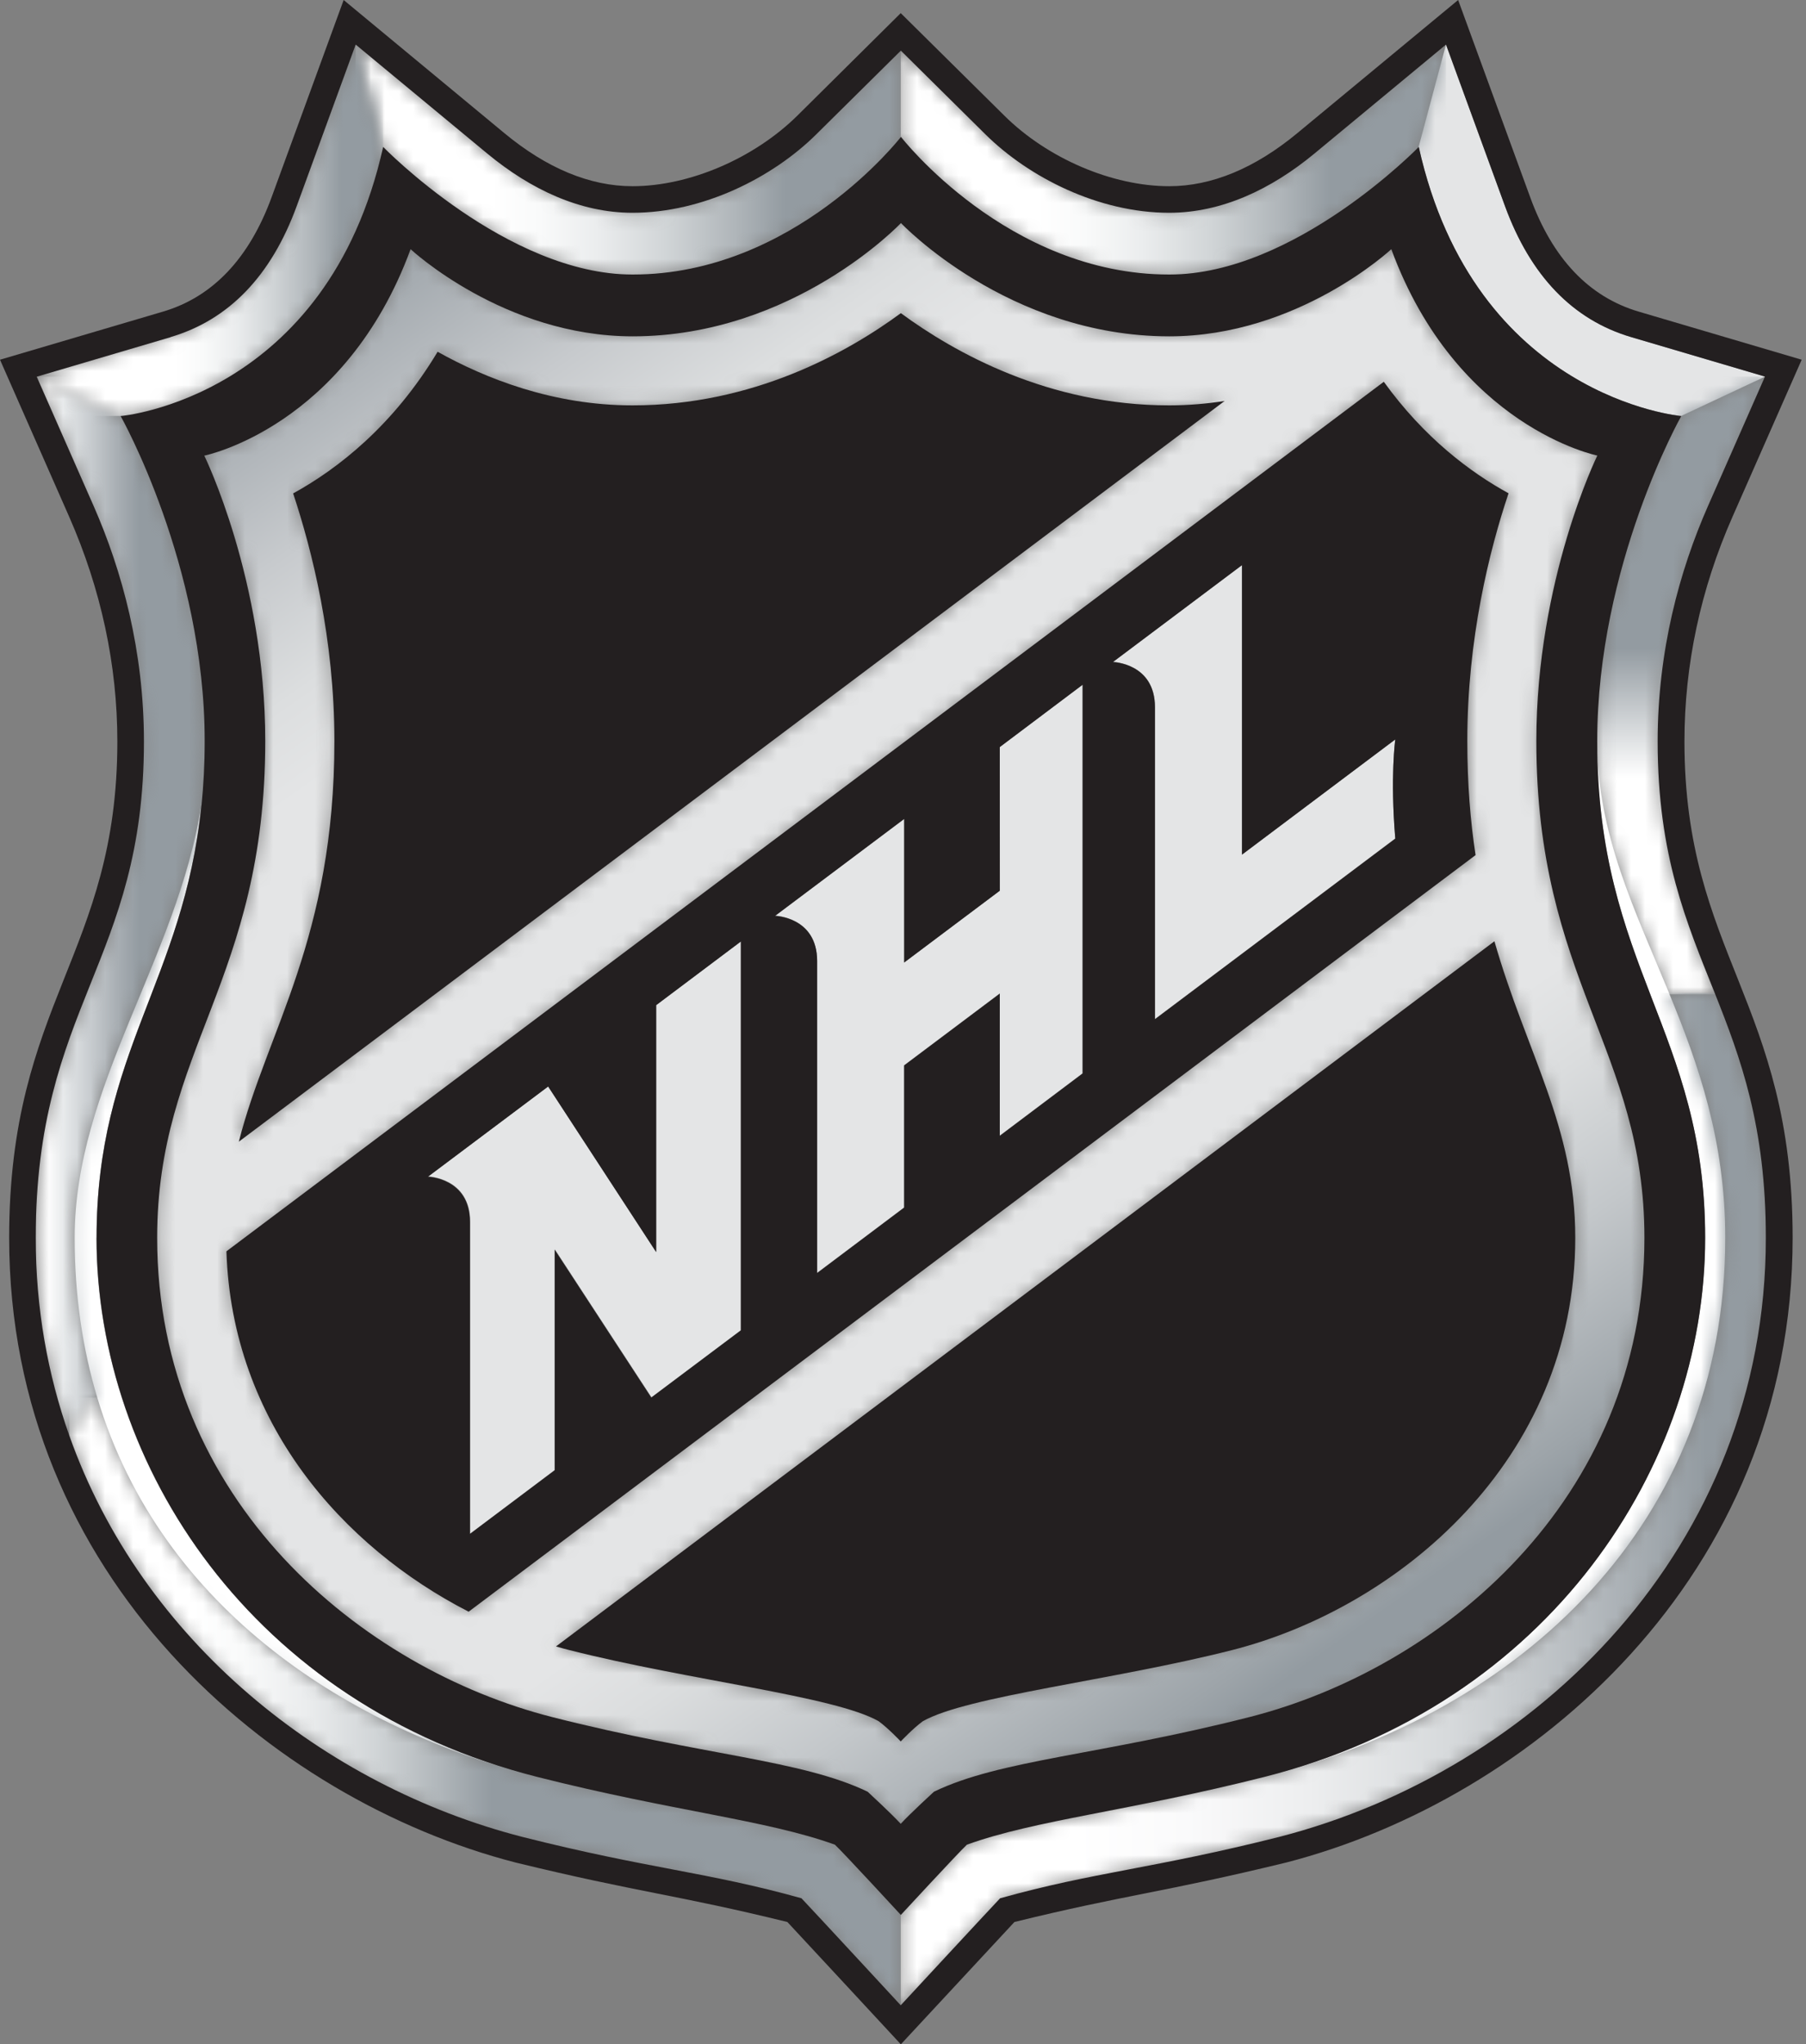 <?xml version="1.0" encoding="UTF-8"?>
<svg xmlns="http://www.w3.org/2000/svg" width="129" height="146" viewBox="0 0 129 146" fill="none">
  <rect x="0" y="0" width="129" height="146" fill="#808080" stroke="none"/>
  <path d="M6.893 88.397C6.893 75.139 13.109 70.097 14.377 57.524C12.636 68.529 5.333 77.565 5.333 88.397C5.333 92.565 5.908 96.362 6.948 99.812C11.525 115.064 25.17 123.548 38.365 126.896C18.024 121.752 6.885 104.673 6.885 88.397" fill="white"></path>
  <path d="M119.255 71.011C116.789 65.008 114.079 59.588 114.079 52.923C114.079 69.065 121.791 73.634 121.791 88.405C121.791 104.681 110.652 121.76 90.304 126.904C108.651 122.264 123.233 108.824 123.233 88.405C123.233 81.488 121.327 76.045 119.255 71.019" fill="white"></path>
  <path d="M116.513 24.075C112.346 22.846 109.321 19.702 107.501 14.724L103.286 3.183L101.333 10.485C105.327 28.431 120.082 29.707 120.082 29.707L126.077 26.895" fill="#E4E5E6"></path>
  <path d="M46.881 89.414L39.161 77.581L30.582 84.017C30.582 84.017 33.583 84.104 33.583 87.247V109.526L39.633 104.98V89.225L46.534 99.789L52.931 94.991V67.222L46.881 71.767" fill="#E4E5E6"></path>
  <path d="M71.421 63.606L64.59 68.734V58.469L55.365 65.394C55.365 65.394 58.367 65.481 58.367 68.624V90.902L64.582 86.231V76.076L71.413 70.948V81.102L77.329 76.651V48.89L71.413 53.341" fill="#E4E5E6"></path>
  <path d="M88.72 61.03V40.343L79.495 47.267C79.495 47.267 82.497 47.354 82.497 50.497V72.776L99.662 59.88C99.292 55.437 99.662 52.797 99.662 52.797" fill="#E4E5E6"></path>
  <mask id="mask0_1_261" style="mask-type:luminance" maskUnits="userSpaceOnUse" x="2" y="26" width="13" height="77">
    <path d="M10.281 52.955C10.281 68.726 2.552 71.854 2.552 88.397C2.552 93.447 3.411 98.166 4.947 102.507C5.436 101.514 6.145 100.553 6.956 99.812C5.916 96.362 5.341 92.557 5.341 88.397C5.341 77.565 12.636 68.537 14.385 57.524C14.527 56.09 14.613 54.57 14.613 52.916C14.613 40.335 8.61 29.707 8.61 29.707L2.615 26.895L6.68 36.128C8.729 40.776 10.273 46.487 10.273 52.955" fill="white"></path>
  </mask>
  <g mask="url(#mask0_1_261)">
    <path d="M14.613 26.895H2.552V102.507H14.613V26.895Z" fill="url(#paint0_linear_1_261)"></path>
  </g>
  <mask id="mask1_1_261" style="mask-type:luminance" maskUnits="userSpaceOnUse" x="114" y="26" width="13" height="46">
    <path d="M114.079 52.923C114.079 59.588 116.789 65.016 119.255 71.011L122.477 70.909C120.476 65.898 118.404 61.124 118.404 52.955C118.404 46.495 119.956 40.776 122.004 36.128L126.069 26.895L120.074 29.707C120.074 29.707 114.071 40.335 114.071 52.916" fill="white"></path>
  </mask>
  <g mask="url(#mask1_1_261)">
    <path d="M126.069 26.895H114.079V71.011H126.069V26.895Z" fill="url(#paint1_linear_1_261)"></path>
  </g>
  <mask id="mask2_1_261" style="mask-type:luminance" maskUnits="userSpaceOnUse" x="4" y="99" width="61" height="45">
    <path d="M59.627 131.741C54.719 129.969 48.047 129.346 38.373 126.904C25.17 123.556 11.533 115.072 6.956 99.82C6.145 100.561 5.436 101.522 4.947 102.514C10.162 117.23 23.2 127.55 37.294 131.182C46.322 133.458 50.521 133.687 57.248 135.57C58.123 136.491 64.338 143.211 64.338 143.211V136.767C64.338 136.767 60.25 132.34 59.627 131.749" fill="white"></path>
  </mask>
  <g mask="url(#mask2_1_261)">
    <path d="M64.338 99.812H4.947V143.203H64.338V99.812Z" fill="url(#paint2_linear_1_261)"></path>
  </g>
  <mask id="mask3_1_261" style="mask-type:luminance" maskUnits="userSpaceOnUse" x="11" y="15" width="107" height="116">
    <path d="M39.46 122.634C50.221 125.368 57.248 125.675 61.975 127.96C61.975 127.96 63.684 129.535 64.338 130.252C64.992 129.535 66.71 127.96 66.71 127.96C71.428 125.683 78.463 125.368 89.224 122.634C102.806 119.184 117.459 107.209 117.459 88.405C117.459 74.95 109.738 70.018 109.738 52.923C109.738 41.406 114.095 32.535 114.095 32.535C114.095 32.535 104.058 30.511 99.379 17.796C99.379 17.796 92.714 24.02 83.521 24.02C72.004 24.02 64.354 15.929 64.354 15.929C64.354 15.929 56.705 24.02 45.187 24.02C35.994 24.02 29.329 17.796 29.329 17.796C24.65 30.511 14.613 32.535 14.613 32.535C14.613 32.535 18.97 41.406 18.97 52.923C18.97 70.01 11.25 74.95 11.25 88.405C11.25 107.217 25.902 119.192 39.484 122.634M112.551 88.405C112.551 104.366 99.844 114.851 88.035 117.852C79.511 120.019 69.089 121.138 65.945 122.934C65.236 123.454 64.37 124.375 64.37 124.375C64.37 124.375 63.503 123.454 62.794 122.934C59.643 121.138 49.221 120.019 40.705 117.852C40.39 117.766 40.067 117.679 39.744 117.592L106.784 67.229C109.069 75.218 112.559 80.456 112.559 88.405H112.551ZM107.777 35.237C106.414 39.318 104.83 45.628 104.83 52.931C104.83 55.964 105.051 58.651 105.421 61.077L33.497 115.111C24.484 110.479 16.599 101.585 16.197 89.374L98.867 27.273C101.75 31.275 105.059 33.749 107.777 35.237ZM23.909 52.931C23.909 45.628 22.318 39.318 20.963 35.237C24.13 33.496 28.108 30.416 31.283 25.122C34.694 27.029 39.523 28.951 45.203 28.951C53.806 28.951 60.525 25.193 64.37 22.365C68.214 25.193 74.934 28.951 83.537 28.951C84.915 28.951 86.231 28.833 87.499 28.636L17.071 81.543C19.096 73.579 23.901 66.993 23.901 52.923L23.909 52.931Z" fill="white"></path>
  </mask>
  <g mask="url(#mask3_1_261)">
    <path d="M82.523 -33.989L-42.483 53.509L46.158 180.148L171.164 92.65L82.523 -33.989Z" fill="url(#paint3_linear_1_261)"></path>
  </g>
  <mask id="mask4_1_261" style="mask-type:luminance" maskUnits="userSpaceOnUse" x="25" y="3" width="40" height="17">
    <path d="M45.179 19.608C56.736 19.608 64.346 9.776 64.346 9.776V3.632L58.296 9.619C55.184 12.699 50.206 15.212 45.179 15.212C41.43 15.212 37.892 13.534 34.804 10.982L25.406 3.198L27.36 10.501C27.36 10.501 36.207 19.616 45.179 19.616" fill="white"></path>
  </mask>
  <g mask="url(#mask4_1_261)">
    <path d="M64.338 3.183H25.398V19.6H64.338V3.183Z" fill="url(#paint4_linear_1_261)"></path>
  </g>
  <mask id="mask5_1_261" style="mask-type:luminance" maskUnits="userSpaceOnUse" x="64" y="70" width="63" height="74">
    <path d="M123.233 88.397C123.233 108.817 108.643 122.256 90.304 126.896C80.638 129.346 73.965 129.961 69.057 131.733C68.427 132.324 64.338 136.751 64.338 136.751V143.195C64.338 143.195 70.554 136.476 71.436 135.554C78.164 133.671 82.363 133.451 91.391 131.166C109.644 126.463 126.132 110.55 126.132 88.389C126.132 80.417 124.336 75.556 122.477 70.893L119.255 70.995C121.327 76.029 123.233 81.465 123.233 88.381" fill="white"></path>
  </mask>
  <g mask="url(#mask5_1_261)">
    <path d="M126.132 70.908H64.338V143.211H126.132V70.908Z" fill="url(#paint5_linear_1_261)"></path>
  </g>
  <mask id="mask6_1_261" style="mask-type:luminance" maskUnits="userSpaceOnUse" x="64" y="3" width="40" height="17">
    <path d="M83.513 19.608C92.478 19.608 101.333 10.493 101.333 10.493L103.286 3.19L93.888 10.974C90.8 13.534 87.263 15.204 83.513 15.204C78.487 15.204 73.508 12.691 70.396 9.611L64.346 3.624V9.768C64.346 9.768 71.956 19.6 83.513 19.6" fill="white"></path>
  </mask>
  <g mask="url(#mask6_1_261)">
    <path d="M103.286 3.183H64.338V19.6H103.286V3.183Z" fill="url(#paint6_linear_1_261)"></path>
  </g>
  <mask id="mask7_1_261" style="mask-type:luminance" maskUnits="userSpaceOnUse" x="2" y="3" width="26" height="27">
    <path d="M27.36 10.485L25.406 3.183L21.191 14.724C19.38 19.695 16.346 22.846 12.179 24.075L2.623 26.895L8.618 29.707C8.618 29.707 23.374 28.423 27.368 10.485" fill="white"></path>
  </mask>
  <g mask="url(#mask7_1_261)">
    <path d="M27.36 3.183H2.615V29.707H27.36V3.183Z" fill="url(#paint7_linear_1_261)"></path>
  </g>
  <path d="M8.382 52.955C8.382 68.12 0.654 71.562 0.654 88.397C0.654 112.653 19.411 128.527 36.829 133.017C45.628 135.16 48.291 135.31 56.24 137.263C56.894 137.957 64.346 146 64.346 146C64.346 146 71.806 137.965 72.46 137.263C80.409 135.31 83.064 135.16 91.871 133.017C109.289 128.527 128.046 112.653 128.046 88.397C128.046 71.562 120.318 68.112 120.318 52.955C120.318 47.48 121.468 42.075 123.753 36.9L128.692 25.69L117.049 22.255C113.496 21.207 110.888 18.458 109.297 14.078L104.153 0L92.675 9.501C89.634 12.022 86.546 13.298 83.513 13.298C79.448 13.298 74.824 11.32 71.736 8.256L64.338 0.937L56.957 8.256C53.861 11.313 49.236 13.298 45.179 13.298C42.139 13.298 39.058 12.022 36.017 9.501L24.547 0L19.403 14.078C17.804 18.45 15.196 21.207 11.643 22.255L0 25.69L4.939 36.9C7.216 42.075 8.382 47.488 8.382 52.955ZM12.179 24.075C16.346 22.846 19.372 19.703 21.191 14.724L25.406 3.183L34.804 10.966C37.9 13.526 41.43 15.196 45.179 15.196C50.206 15.196 55.184 12.683 58.296 9.603L64.346 3.616L70.396 9.603C73.516 12.683 78.487 15.196 83.513 15.196C87.263 15.196 90.8 13.518 93.888 10.966L103.286 3.183L107.501 14.724C109.321 19.695 112.346 22.846 116.513 24.075L126.069 26.895L122.004 36.128C119.956 40.776 118.404 46.487 118.404 52.955C118.404 61.124 120.476 65.898 122.477 70.908C124.336 75.572 126.132 80.425 126.132 88.405C126.132 110.558 109.644 126.479 91.391 131.182C82.371 133.458 78.164 133.687 71.436 135.57C70.562 136.491 64.338 143.211 64.338 143.211C64.338 143.211 58.123 136.491 57.248 135.57C50.521 133.687 46.322 133.466 37.294 131.182C23.2 127.55 10.155 117.23 4.947 102.514C3.411 98.174 2.552 93.455 2.552 88.405C2.552 71.854 10.281 68.726 10.281 52.963C10.281 46.503 8.729 40.784 6.688 36.136L2.623 26.903L12.179 24.083V24.075Z" fill="#231F20"></path>
  <path d="M39.712 117.585C40.035 117.679 40.358 117.766 40.673 117.845C49.197 120.011 59.62 121.13 62.763 122.926C63.472 123.446 64.338 124.368 64.338 124.368C64.338 124.368 65.205 123.446 65.914 122.926C69.065 121.13 79.487 120.011 88.003 117.845C99.812 114.843 112.519 104.35 112.519 88.397C112.519 80.441 109.029 75.21 106.745 67.222" fill="#231F20"></path>
  <path d="M17.048 81.544L87.475 28.636C86.207 28.833 84.884 28.951 83.513 28.951C74.91 28.951 68.191 25.193 64.346 22.365C60.502 25.193 53.782 28.951 45.179 28.951C39.499 28.951 34.67 27.029 31.259 25.122C28.084 30.416 24.106 33.497 20.939 35.238C22.294 39.318 23.886 45.629 23.886 52.931C23.886 66.993 19.08 73.587 17.055 81.551" fill="#231F20"></path>
  <path d="M33.473 115.103L105.398 61.069C105.027 58.643 104.807 55.956 104.807 52.923C104.807 45.62 106.382 39.31 107.753 35.23C105.035 33.741 101.727 31.267 98.843 27.265L16.173 89.366C16.567 101.577 24.453 110.471 33.473 115.103ZM88.712 40.35V61.037L99.662 52.813C99.662 52.813 99.292 55.46 99.662 59.895L82.497 72.791V50.513C82.497 47.361 79.495 47.283 79.495 47.283L88.72 40.358L88.712 40.35ZM64.582 58.477V68.742L71.413 63.614V53.356L77.329 48.906V76.667L71.413 81.118V70.963L64.582 76.092V86.246L58.367 90.918V68.64C58.367 65.488 55.365 65.41 55.365 65.41L64.59 58.485L64.582 58.477ZM39.145 77.589L46.865 89.421V71.791L52.915 67.245V95.015L46.519 99.812L39.618 89.248V105.004L33.568 109.549V87.271C33.568 84.127 30.566 84.041 30.566 84.041L39.145 77.605V77.589Z" fill="#231F20"></path>
  <path d="M14.385 57.532C13.109 70.105 6.901 75.139 6.901 88.405C6.901 104.681 18.04 121.76 38.381 126.904C48.055 129.354 54.719 129.969 59.635 131.741C60.266 132.332 64.346 136.759 64.346 136.759C64.346 136.759 68.435 132.332 69.065 131.741C73.973 129.969 80.645 129.346 90.311 126.904C110.652 121.76 121.799 104.681 121.799 88.405C121.799 73.634 114.087 69.073 114.087 52.923C114.087 40.342 120.09 29.715 120.09 29.715C120.09 29.715 105.335 28.431 101.341 10.493C101.341 10.493 92.494 19.608 83.521 19.608C71.964 19.608 64.354 9.776 64.354 9.776C64.354 9.776 56.744 19.608 45.187 19.608C36.222 19.608 27.368 10.493 27.368 10.493C23.373 28.439 8.618 29.715 8.618 29.715C8.618 29.715 14.621 40.342 14.621 52.923C14.621 54.578 14.535 56.098 14.393 57.532M14.613 32.535C14.613 32.535 24.65 30.511 29.329 17.796C29.329 17.796 35.994 24.02 45.187 24.02C56.705 24.02 64.354 15.929 64.354 15.929C64.354 15.929 72.003 24.02 83.521 24.02C92.714 24.02 99.379 17.796 99.379 17.796C104.058 30.511 114.095 32.535 114.095 32.535C114.095 32.535 109.738 41.406 109.738 52.923C109.738 70.01 117.459 74.95 117.459 88.405C117.459 107.217 102.806 119.192 89.224 122.634C78.463 125.368 71.428 125.675 66.71 127.96C66.71 127.96 64.992 129.535 64.338 130.252C63.684 129.535 61.975 127.96 61.975 127.96C57.248 125.683 50.221 125.368 39.46 122.634C25.879 119.184 11.226 107.209 11.226 88.405C11.226 74.95 18.946 70.018 18.946 52.923C18.946 41.406 14.59 32.535 14.59 32.535H14.613Z" fill="#231F20"></path>
  <defs>
    <linearGradient id="paint0_linear_1_261" x1="1.605" y1="66.622" x2="17.062" y2="66.622" gradientUnits="userSpaceOnUse">
      <stop stop-color="white"></stop>
      <stop offset="0.11" stop-color="white"></stop>
      <stop offset="0.22" stop-color="#DFE2E4"></stop>
      <stop offset="0.44" stop-color="#A8AEB3"></stop>
      <stop offset="0.54" stop-color="#939BA1"></stop>
      <stop offset="1" stop-color="#939BA1"></stop>
    </linearGradient>
    <linearGradient id="paint1_linear_1_261" x1="119.617" y1="70.999" x2="119.617" y2="26.899" gradientUnits="userSpaceOnUse">
      <stop stop-color="white"></stop>
      <stop offset="0.35" stop-color="white"></stop>
      <stop offset="0.56" stop-color="#939BA1"></stop>
      <stop offset="1" stop-color="#939BA1"></stop>
    </linearGradient>
    <linearGradient id="paint2_linear_1_261" x1="4.807" y1="121.902" x2="64.222" y2="121.902" gradientUnits="userSpaceOnUse">
      <stop stop-color="white"></stop>
      <stop offset="0.15" stop-color="white"></stop>
      <stop offset="0.21" stop-color="#F9FAFA"></stop>
      <stop offset="0.29" stop-color="#EAECED"></stop>
      <stop offset="0.37" stop-color="#D1D5D7"></stop>
      <stop offset="0.45" stop-color="#AFB5B9"></stop>
      <stop offset="0.51" stop-color="#939BA1"></stop>
      <stop offset="1" stop-color="#939BA1"></stop>
    </linearGradient>
    <linearGradient id="paint3_linear_1_261" x1="94.645" y1="118.017" x2="24.228" y2="17.413" gradientUnits="userSpaceOnUse">
      <stop stop-color="#939BA1"></stop>
      <stop offset="0.02" stop-color="#9DA4A9"></stop>
      <stop offset="0.12" stop-color="#C3C7CA"></stop>
      <stop offset="0.2" stop-color="#DBDDDE"></stop>
      <stop offset="0.25" stop-color="#E4E5E6"></stop>
      <stop offset="0.75" stop-color="#E4E5E6"></stop>
      <stop offset="0.8" stop-color="#DCDEDF"></stop>
      <stop offset="0.87" stop-color="#C7CACD"></stop>
      <stop offset="0.96" stop-color="#A5ABB0"></stop>
      <stop offset="1" stop-color="#939BA1"></stop>
    </linearGradient>
    <linearGradient id="paint4_linear_1_261" x1="25.325" y1="11.969" x2="64.273" y2="11.969" gradientUnits="userSpaceOnUse">
      <stop stop-color="white"></stop>
      <stop offset="0.25" stop-color="white"></stop>
      <stop offset="0.34" stop-color="#F9FAFA"></stop>
      <stop offset="0.45" stop-color="#EAECED"></stop>
      <stop offset="0.57" stop-color="#D1D5D7"></stop>
      <stop offset="0.7" stop-color="#AFB5B9"></stop>
      <stop offset="0.79" stop-color="#939BA1"></stop>
      <stop offset="1" stop-color="#939BA1"></stop>
    </linearGradient>
    <linearGradient id="paint5_linear_1_261" x1="64.419" y1="106.506" x2="126.197" y2="106.506" gradientUnits="userSpaceOnUse">
      <stop stop-color="white"></stop>
      <stop offset="0.2" stop-color="white"></stop>
      <stop offset="0.33" stop-color="#FAFAFB"></stop>
      <stop offset="0.47" stop-color="#EDEEEF"></stop>
      <stop offset="0.63" stop-color="#D7DADC"></stop>
      <stop offset="0.78" stop-color="#B8BDC1"></stop>
      <stop offset="0.93" stop-color="#939BA1"></stop>
      <stop offset="1" stop-color="#939BA1"></stop>
    </linearGradient>
    <linearGradient id="paint6_linear_1_261" x1="64.271" y1="12.154" x2="103.219" y2="12.154" gradientUnits="userSpaceOnUse">
      <stop stop-color="white"></stop>
      <stop offset="0.25" stop-color="white"></stop>
      <stop offset="0.34" stop-color="#F9FAFA"></stop>
      <stop offset="0.45" stop-color="#EAECED"></stop>
      <stop offset="0.57" stop-color="#D1D5D7"></stop>
      <stop offset="0.7" stop-color="#AFB5B9"></stop>
      <stop offset="0.79" stop-color="#939BA1"></stop>
      <stop offset="1" stop-color="#939BA1"></stop>
    </linearGradient>
    <linearGradient id="paint7_linear_1_261" x1="2.861" y1="15.228" x2="27.582" y2="15.228" gradientUnits="userSpaceOnUse">
      <stop stop-color="white"></stop>
      <stop offset="0.39" stop-color="white"></stop>
      <stop offset="0.47" stop-color="#F9FAFA"></stop>
      <stop offset="0.57" stop-color="#EAECED"></stop>
      <stop offset="0.67" stop-color="#D1D5D7"></stop>
      <stop offset="0.79" stop-color="#AFB5B9"></stop>
      <stop offset="0.87" stop-color="#939BA1"></stop>
      <stop offset="1" stop-color="#939BA1"></stop>
    </linearGradient>
  </defs>
</svg>
